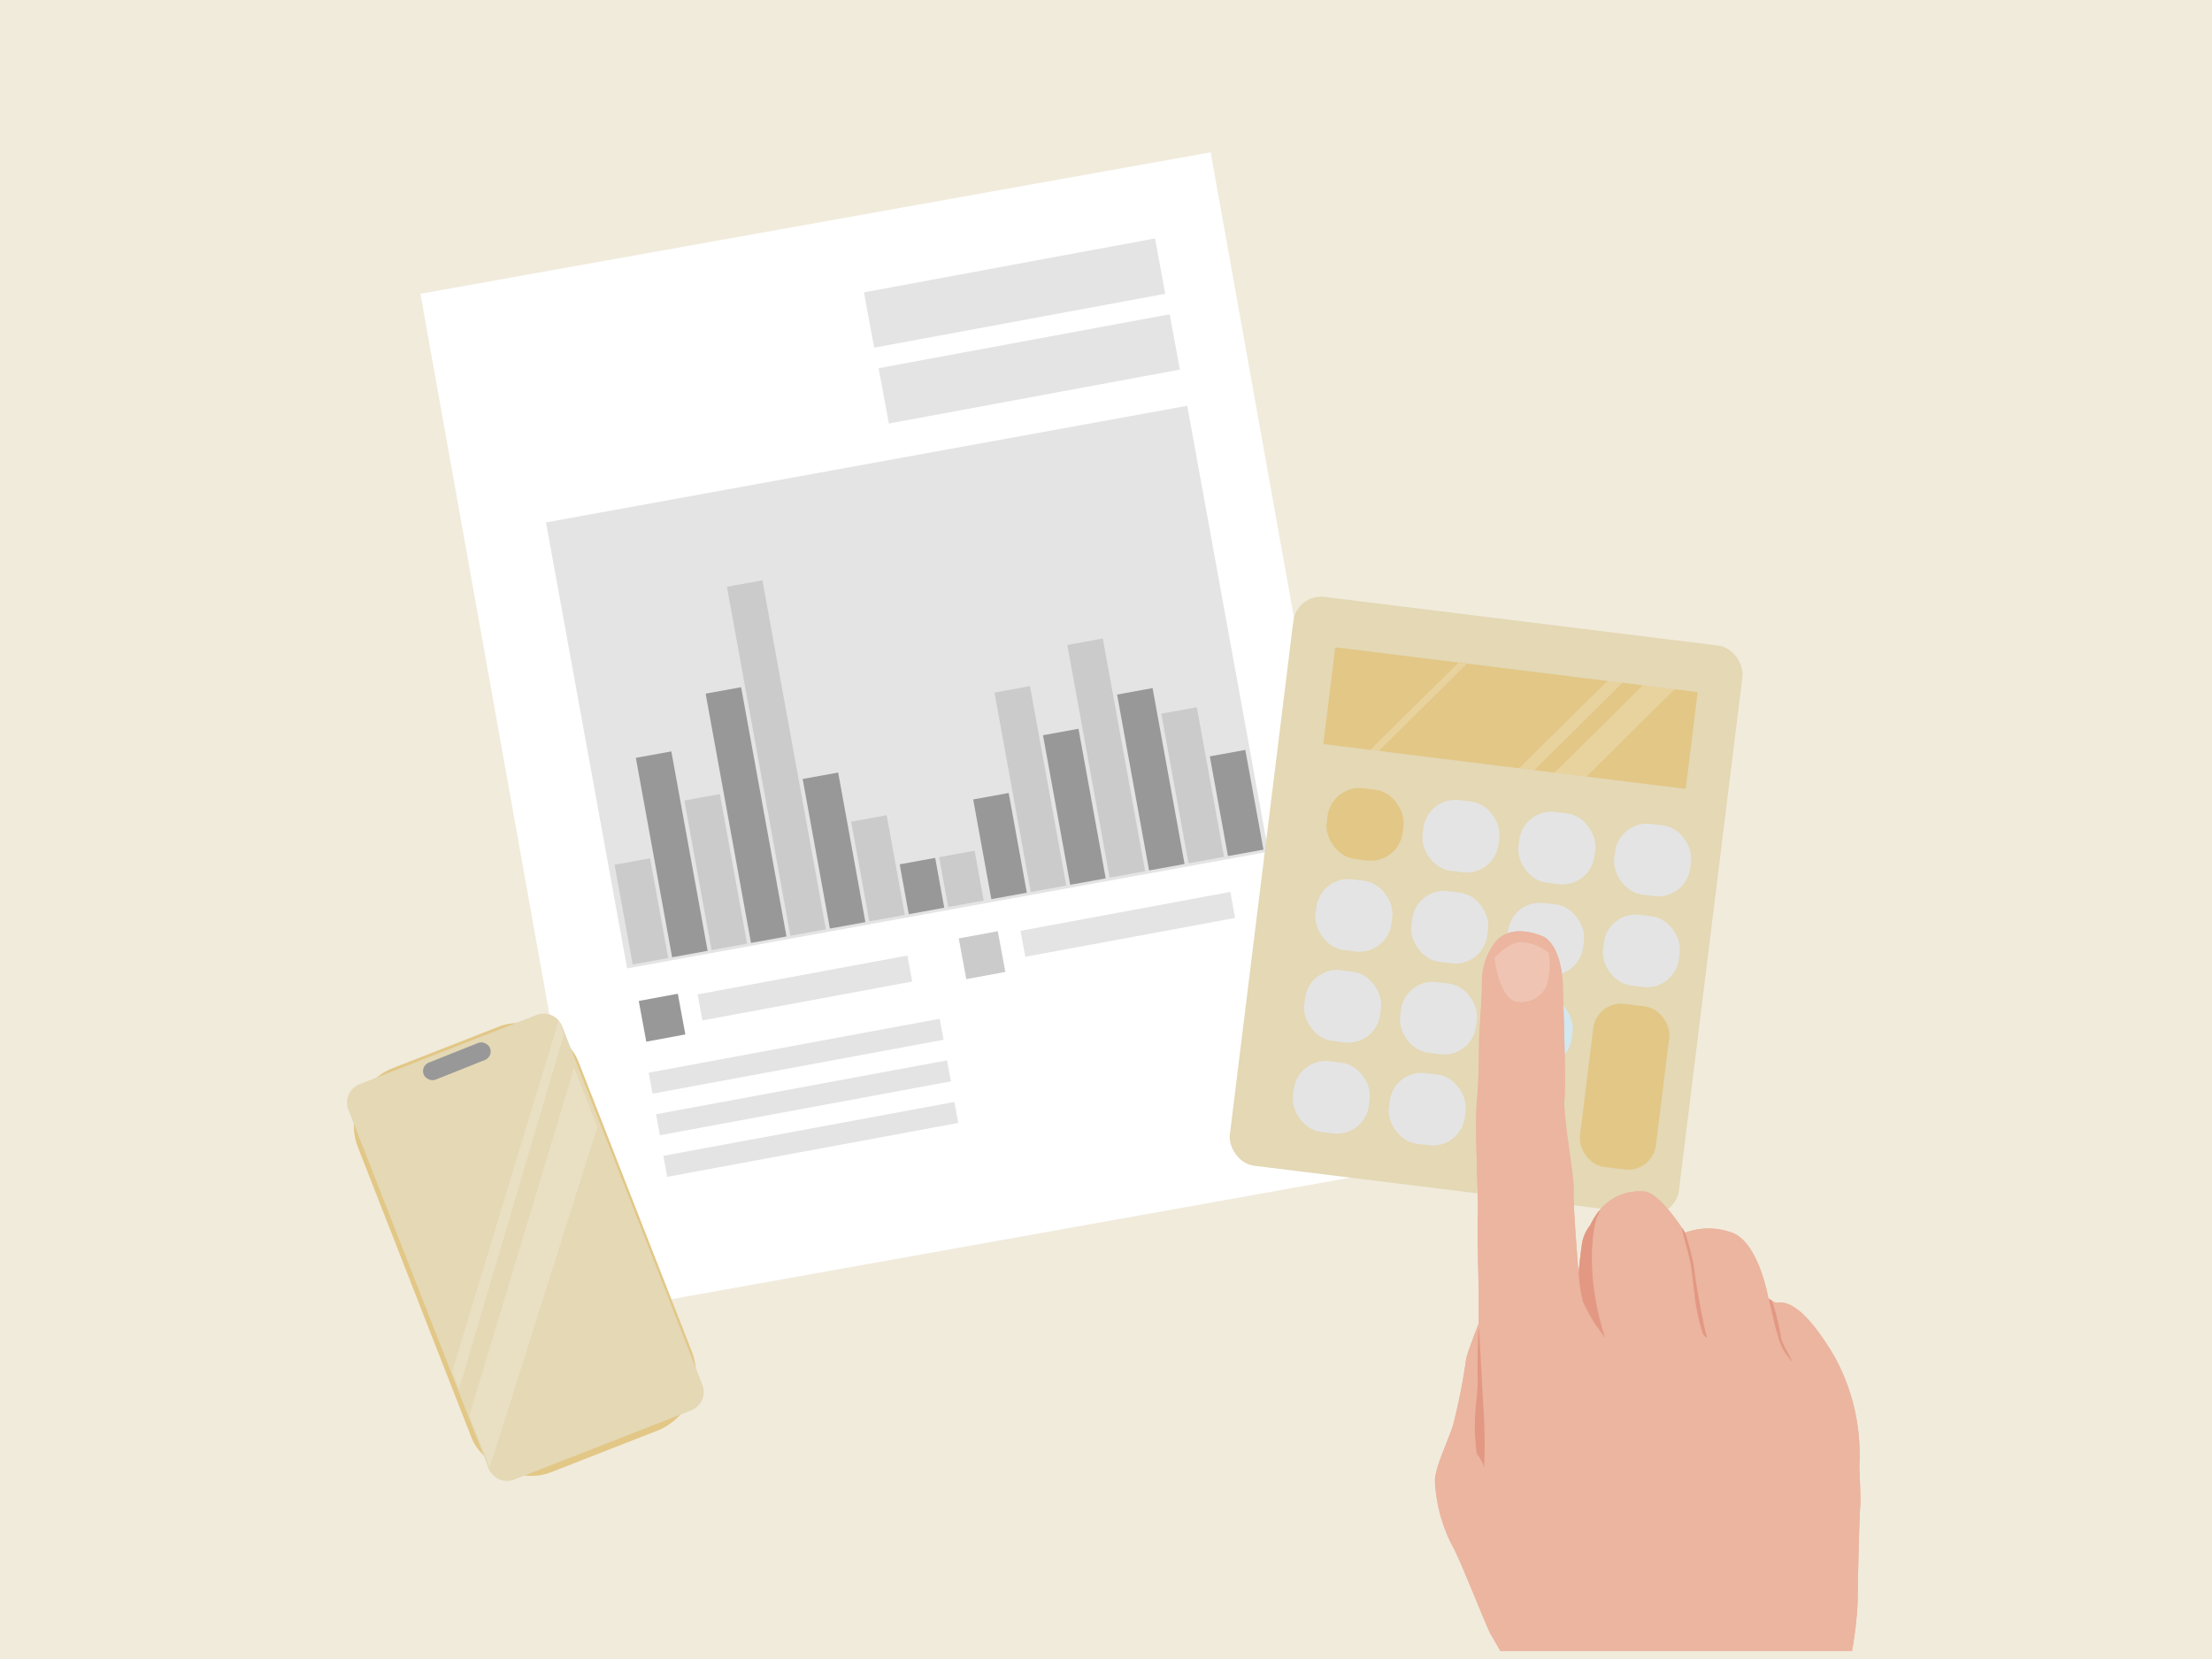 <svg xmlns="http://www.w3.org/2000/svg" xmlns:xlink="http://www.w3.org/1999/xlink" width="200" height="150" viewBox="0 0 200 150">
  <defs>
    <clipPath id="clip-path">
      <rect id="Rectangle_4842" data-name="Rectangle 4842" width="152.962" height="141.706" fill="none"/>
    </clipPath>
    <filter id="Rectangle_4825" x="127.269" y="70.992" width="8.659" height="8.239" filterUnits="userSpaceOnUse">
      <feOffset dx="1" dy="1" input="SourceAlpha"/>
      <feGaussianBlur result="blur"/>
      <feFlood flood-color="#1d1d1b" flood-opacity="0.149"/>
      <feComposite operator="in" in2="blur"/>
      <feComposite in="SourceGraphic"/>
    </filter>
    <filter id="Rectangle_4826" x="135.936" y="72.064" width="8.659" height="8.239" filterUnits="userSpaceOnUse">
      <feOffset dx="1" dy="1" input="SourceAlpha"/>
      <feGaussianBlur result="blur-2"/>
      <feFlood flood-color="#1d1d1b" flood-opacity="0.149"/>
      <feComposite operator="in" in2="blur-2"/>
      <feComposite in="SourceGraphic"/>
    </filter>
    <filter id="Rectangle_4827" x="144.602" y="73.136" width="8.659" height="8.239" filterUnits="userSpaceOnUse">
      <feOffset dx="1" dy="1" input="SourceAlpha"/>
      <feGaussianBlur result="blur-3"/>
      <feFlood flood-color="#1d1d1b" flood-opacity="0.149"/>
      <feComposite operator="in" in2="blur-3"/>
      <feComposite in="SourceGraphic"/>
    </filter>
    <filter id="Rectangle_4828" x="118.603" y="69.921" width="8.659" height="8.239" filterUnits="userSpaceOnUse">
      <feOffset dx="1" dy="1" input="SourceAlpha"/>
      <feGaussianBlur result="blur-4"/>
      <feFlood flood-color="#1d1d1b" flood-opacity="0.149"/>
      <feComposite operator="in" in2="blur-4"/>
      <feComposite in="SourceGraphic"/>
    </filter>
    <filter id="Rectangle_4829" x="126.252" y="79.218" width="8.659" height="8.239" filterUnits="userSpaceOnUse">
      <feOffset dx="1" dy="1" input="SourceAlpha"/>
      <feGaussianBlur result="blur-5"/>
      <feFlood flood-color="#1d1d1b" flood-opacity="0.149"/>
      <feComposite operator="in" in2="blur-5"/>
      <feComposite in="SourceGraphic"/>
    </filter>
    <filter id="Rectangle_4830" x="134.918" y="80.29" width="8.659" height="8.239" filterUnits="userSpaceOnUse">
      <feOffset dx="1" dy="1" input="SourceAlpha"/>
      <feGaussianBlur result="blur-6"/>
      <feFlood flood-color="#1d1d1b" flood-opacity="0.149"/>
      <feComposite operator="in" in2="blur-6"/>
      <feComposite in="SourceGraphic"/>
    </filter>
    <filter id="Rectangle_4831" x="143.585" y="81.362" width="8.659" height="8.239" filterUnits="userSpaceOnUse">
      <feOffset dx="1" dy="1" input="SourceAlpha"/>
      <feGaussianBlur result="blur-7"/>
      <feFlood flood-color="#1d1d1b" flood-opacity="0.149"/>
      <feComposite operator="in" in2="blur-7"/>
      <feComposite in="SourceGraphic"/>
    </filter>
    <filter id="Rectangle_4832" x="117.586" y="78.146" width="8.659" height="8.239" filterUnits="userSpaceOnUse">
      <feOffset dx="1" dy="1" input="SourceAlpha"/>
      <feGaussianBlur result="blur-8"/>
      <feFlood flood-color="#1d1d1b" flood-opacity="0.149"/>
      <feComposite operator="in" in2="blur-8"/>
      <feComposite in="SourceGraphic"/>
    </filter>
    <filter id="Rectangle_4833" x="125.235" y="87.444" width="8.659" height="8.239" filterUnits="userSpaceOnUse">
      <feOffset dx="1" dy="1" input="SourceAlpha"/>
      <feGaussianBlur result="blur-9"/>
      <feFlood flood-color="#1d1d1b" flood-opacity="0.149"/>
      <feComposite operator="in" in2="blur-9"/>
      <feComposite in="SourceGraphic"/>
    </filter>
    <filter id="Rectangle_4834" x="133.901" y="88.516" width="8.659" height="8.239" filterUnits="userSpaceOnUse">
      <feOffset dx="1" dy="1" input="SourceAlpha"/>
      <feGaussianBlur result="blur-10"/>
      <feFlood flood-color="#1d1d1b" flood-opacity="0.149"/>
      <feComposite operator="in" in2="blur-10"/>
      <feComposite in="SourceGraphic"/>
    </filter>
    <filter id="Rectangle_4835" x="116.569" y="86.372" width="8.659" height="8.239" filterUnits="userSpaceOnUse">
      <feOffset dx="1" dy="1" input="SourceAlpha"/>
      <feGaussianBlur result="blur-11"/>
      <feFlood flood-color="#1d1d1b" flood-opacity="0.149"/>
      <feComposite operator="in" in2="blur-11"/>
      <feComposite in="SourceGraphic"/>
    </filter>
    <filter id="Rectangle_4836" x="124.218" y="95.669" width="8.659" height="8.239" filterUnits="userSpaceOnUse">
      <feOffset dx="1" dy="1" input="SourceAlpha"/>
      <feGaussianBlur result="blur-12"/>
      <feFlood flood-color="#1d1d1b" flood-opacity="0.149"/>
      <feComposite operator="in" in2="blur-12"/>
      <feComposite in="SourceGraphic"/>
    </filter>
    <filter id="Rectangle_4837" x="132.884" y="96.741" width="8.659" height="8.239" filterUnits="userSpaceOnUse">
      <feOffset dx="1" dy="1" input="SourceAlpha"/>
      <feGaussianBlur result="blur-13"/>
      <feFlood flood-color="#1d1d1b" flood-opacity="0.149"/>
      <feComposite operator="in" in2="blur-13"/>
      <feComposite in="SourceGraphic"/>
    </filter>
    <filter id="Rectangle_4838" x="115.552" y="94.598" width="8.659" height="8.239" filterUnits="userSpaceOnUse">
      <feOffset dx="1" dy="1" input="SourceAlpha"/>
      <feGaussianBlur result="blur-14"/>
      <feFlood flood-color="#1d1d1b" flood-opacity="0.149"/>
      <feComposite operator="in" in2="blur-14"/>
      <feComposite in="SourceGraphic"/>
    </filter>
    <filter id="Rectangle_4839" x="141.55" y="89.458" width="9.693" height="16.594" filterUnits="userSpaceOnUse">
      <feOffset dx="1" dy="1" input="SourceAlpha"/>
      <feGaussianBlur result="blur-15"/>
      <feFlood flood-color="#1d1d1b" flood-opacity="0.149"/>
      <feComposite operator="in" in2="blur-15"/>
      <feComposite in="SourceGraphic"/>
    </filter>
  </defs>
  <g id="Group_4674" data-name="Group 4674" transform="translate(-383 -5962.678)">
    <g id="Group_3357" data-name="Group 3357" transform="translate(383 5962.678)">
      <path id="Path_1669" data-name="Path 1669" d="M0,0H200V150H0Z" fill="#f1ebdc"/>
    </g>
    <g id="Group_4244" data-name="Group 4244" transform="translate(-4930.156 3097.9)">
      <g id="Group_4243" data-name="Group 4243" transform="translate(5334.759 2872.36)" clip-path="url(#clip-path)">
        <g id="Group_4242" data-name="Group 4242" transform="translate(8.75 6.189)">
          <g id="Group_4237" data-name="Group 4237" transform="translate(7.658 0)">
            <g id="Group_4236" data-name="Group 4236" transform="translate(0)">
              <rect id="Rectangle_4796" data-name="Rectangle 4796" width="72.588" height="93.48" transform="translate(0 12.791) rotate(-10.149)" fill="#fff"/>
              <g id="Group_4235" data-name="Group 4235" transform="translate(11.356 22.911)">
                <rect id="Rectangle_4797" data-name="Rectangle 4797" width="58.921" height="40.977" transform="matrix(0.984, -0.179, 0.179, 0.984, 0, 10.554)" fill="#e4e4e4"/>
                <g id="Group_4204" data-name="Group 4204" transform="translate(35.545 40.234)">
                  <g id="Group_4203" data-name="Group 4203" transform="translate(0 0)">
                    <rect id="Rectangle_4798" data-name="Rectangle 4798" width="3.262" height="4.581" transform="matrix(0.984, -0.179, 0.179, 0.984, 0, 0.584)" fill="#cccbcb"/>
                  </g>
                </g>
                <g id="Group_4206" data-name="Group 4206" transform="translate(31.979 40.883)">
                  <g id="Group_4205" data-name="Group 4205" transform="translate(0 0)">
                    <rect id="Rectangle_4799" data-name="Rectangle 4799" width="3.262" height="4.581" transform="matrix(0.984, -0.179, 0.179, 0.984, 0, 0.584)" fill="#989898"/>
                  </g>
                </g>
                <g id="Group_4208" data-name="Group 4208" transform="translate(27.593 37.025)">
                  <g id="Group_4207" data-name="Group 4207" transform="translate(0 0)">
                    <rect id="Rectangle_4800" data-name="Rectangle 4800" width="3.262" height="9.163" transform="matrix(0.984, -0.179, 0.179, 0.984, 0, 0.584)" fill="#cccbcb"/>
                  </g>
                </g>
                <g id="Group_4210" data-name="Group 4210" transform="translate(23.207 33.167)">
                  <g id="Group_4209" data-name="Group 4209" transform="translate(0 0)">
                    <rect id="Rectangle_4801" data-name="Rectangle 4801" width="3.262" height="13.744" transform="matrix(0.984, -0.179, 0.179, 0.984, 0, 0.584)" fill="#989898"/>
                  </g>
                </g>
                <g id="Group_4212" data-name="Group 4212" transform="translate(16.358 15.787)">
                  <g id="Group_4211" data-name="Group 4211" transform="translate(0 0)">
                    <rect id="Rectangle_4802" data-name="Rectangle 4802" width="3.262" height="32.069" transform="matrix(0.984, -0.179, 0.179, 0.984, 0, 0.584)" fill="#cccbcb"/>
                  </g>
                </g>
                <g id="Group_4214" data-name="Group 4214" transform="translate(14.434 25.451)">
                  <g id="Group_4213" data-name="Group 4213" transform="translate(0 0)">
                    <rect id="Rectangle_4803" data-name="Rectangle 4803" width="3.262" height="22.906" transform="matrix(0.984, -0.179, 0.179, 0.984, 0, 0.584)" fill="#989898"/>
                  </g>
                </g>
                <g id="Group_4216" data-name="Group 4216" transform="translate(12.509 35.114)">
                  <g id="Group_4215" data-name="Group 4215" transform="translate(0 0)">
                    <rect id="Rectangle_4804" data-name="Rectangle 4804" width="3.262" height="13.744" transform="matrix(0.984, -0.179, 0.179, 0.984, 0, 0.584)" fill="#cccbcb"/>
                  </g>
                </g>
                <g id="Group_4218" data-name="Group 4218" transform="translate(8.123 31.256)">
                  <g id="Group_4217" data-name="Group 4217" transform="translate(0 0)">
                    <rect id="Rectangle_4805" data-name="Rectangle 4805" width="3.262" height="18.325" transform="matrix(0.984, -0.179, 0.179, 0.984, 0, 0.584)" fill="#989898"/>
                  </g>
                </g>
                <g id="Group_4220" data-name="Group 4220" transform="translate(6.199 40.92)">
                  <g id="Group_4219" data-name="Group 4219" transform="translate(0 0)">
                    <rect id="Rectangle_4806" data-name="Rectangle 4806" width="3.262" height="9.163" transform="matrix(0.984, -0.179, 0.179, 0.984, 0, 0.584)" fill="#cccbcb"/>
                  </g>
                </g>
                <g id="Group_4222" data-name="Group 4222" transform="translate(60.02 31.121)">
                  <g id="Group_4221" data-name="Group 4221" transform="translate(0 0)">
                    <rect id="Rectangle_4807" data-name="Rectangle 4807" width="3.262" height="9.163" transform="matrix(0.984, -0.179, 0.179, 0.984, 0, 0.584)" fill="#989898"/>
                  </g>
                </g>
                <g id="Group_4224" data-name="Group 4224" transform="translate(55.633 27.263)">
                  <g id="Group_4223" data-name="Group 4223" transform="translate(0 0)">
                    <rect id="Rectangle_4808" data-name="Rectangle 4808" width="3.262" height="13.744" transform="matrix(0.984, -0.179, 0.179, 0.984, 0, 0.584)" fill="#cccbcb"/>
                  </g>
                </g>
                <g id="Group_4226" data-name="Group 4226" transform="translate(51.635 25.533)">
                  <g id="Group_4225" data-name="Group 4225" transform="translate(0 0)">
                    <rect id="Rectangle_4809" data-name="Rectangle 4809" width="3.262" height="16.162" transform="matrix(0.984, -0.179, 0.179, 0.984, 0, 0.584)" fill="#989898"/>
                  </g>
                </g>
                <g id="Group_4228" data-name="Group 4228" transform="translate(47.134 21.049)">
                  <g id="Group_4227" data-name="Group 4227" transform="translate(0 0)">
                    <rect id="Rectangle_4810" data-name="Rectangle 4810" width="3.262" height="21.379" transform="matrix(0.984, -0.179, 0.179, 0.984, 0, 0.584)" fill="#cccbcb"/>
                  </g>
                </g>
                <g id="Group_4230" data-name="Group 4230" transform="translate(44.936 29.211)">
                  <g id="Group_4229" data-name="Group 4229" transform="translate(0 0)">
                    <rect id="Rectangle_4811" data-name="Rectangle 4811" width="3.262" height="13.744" transform="matrix(0.984, -0.179, 0.179, 0.984, 0, 0.584)" fill="#989898"/>
                  </g>
                </g>
                <g id="Group_4232" data-name="Group 4232" transform="translate(40.55 25.353)">
                  <g id="Group_4231" data-name="Group 4231" transform="translate(0 0)">
                    <rect id="Rectangle_4812" data-name="Rectangle 4812" width="3.262" height="18.325" transform="matrix(0.984, -0.179, 0.179, 0.984, 0, 0.584)" fill="#cccbcb"/>
                  </g>
                </g>
                <g id="Group_4234" data-name="Group 4234" transform="translate(38.625 35.016)">
                  <g id="Group_4233" data-name="Group 4233" transform="translate(0 0)">
                    <rect id="Rectangle_4813" data-name="Rectangle 4813" width="3.262" height="9.163" transform="matrix(0.984, -0.179, 0.179, 0.984, 0, 0.584)" fill="#989898"/>
                  </g>
                </g>
              </g>
              <rect id="Rectangle_4814" data-name="Rectangle 4814" width="26.762" height="5.087" transform="translate(40.103 12.662) rotate(-10.493)" fill="#e4e4e4"/>
              <rect id="Rectangle_4815" data-name="Rectangle 4815" width="26.762" height="5.087" transform="translate(41.43 19.519) rotate(-10.493)" fill="#e4e4e4"/>
              <rect id="Rectangle_4816" data-name="Rectangle 4816" width="26.762" height="1.93" transform="translate(20.639 83.216) rotate(-10.493)" fill="#e4e4e4"/>
              <rect id="Rectangle_4817" data-name="Rectangle 4817" width="26.762" height="1.93" transform="translate(21.303 86.976) rotate(-10.493)" fill="#e4e4e4"/>
              <rect id="Rectangle_4818" data-name="Rectangle 4818" width="26.762" height="1.93" transform="translate(21.966 90.736) rotate(-10.493)" fill="#e4e4e4"/>
              <rect id="Rectangle_4819" data-name="Rectangle 4819" width="19.291" height="2.39" transform="translate(25.063 76.139) rotate(-10.493)" fill="#e4e4e4"/>
              <rect id="Rectangle_4820" data-name="Rectangle 4820" width="19.291" height="2.39" transform="translate(54.258 70.388) rotate(-10.493)" fill="#e4e4e4"/>
              <rect id="Rectangle_4821" data-name="Rectangle 4821" width="3.592" height="3.743" transform="translate(19.742 76.732) rotate(-10.493)" fill="#989898"/>
              <rect id="Rectangle_4822" data-name="Rectangle 4822" width="3.592" height="3.743" transform="translate(48.675 71.078) rotate(-10.493)" fill="#cccbcb"/>
            </g>
          </g>
          <g id="Group_4240" data-name="Group 4240" transform="translate(80.533 39.886)">
            <g id="Group_4238" data-name="Group 4238" transform="translate(0)">
              <rect id="Rectangle_4823" data-name="Rectangle 4823" width="40.917" height="51.828" rx="2.53" transform="translate(6.361 0) rotate(7.05)" fill="#e4d8b5"/>
              <rect id="Rectangle_4824" data-name="Rectangle 4824" width="8.815" height="33.013" transform="translate(8.763 13.618) rotate(-82.95)" fill="#e2c786"/>
              <g transform="matrix(1, 0, 0, 1, -110.89, -53.66)" filter="url(#Rectangle_4825)">
                <rect id="Rectangle_4825-2" data-name="Rectangle 4825" width="6.921" height="6.439" rx="2.911" transform="translate(128.06 70.99) rotate(7.05)" fill="#e4e4e4"/>
              </g>
              <g transform="matrix(1, 0, 0, 1, -110.89, -53.66)" filter="url(#Rectangle_4826)">
                <rect id="Rectangle_4826-2" data-name="Rectangle 4826" width="6.921" height="6.439" rx="2.911" transform="translate(136.73 72.06) rotate(7.05)" fill="#e4e4e4"/>
              </g>
              <g transform="matrix(1, 0, 0, 1, -110.89, -53.66)" filter="url(#Rectangle_4827)">
                <rect id="Rectangle_4827-2" data-name="Rectangle 4827" width="6.921" height="6.439" rx="2.911" transform="translate(145.39 73.14) rotate(7.05)" fill="#e4e4e4"/>
              </g>
              <g transform="matrix(1, 0, 0, 1, -110.89, -53.66)" filter="url(#Rectangle_4828)">
                <rect id="Rectangle_4828-2" data-name="Rectangle 4828" width="6.921" height="6.439" rx="2.911" transform="translate(119.39 69.92) rotate(7.05)" fill="#e2c786"/>
              </g>
              <g transform="matrix(1, 0, 0, 1, -110.89, -53.66)" filter="url(#Rectangle_4829)">
                <rect id="Rectangle_4829-2" data-name="Rectangle 4829" width="6.921" height="6.439" rx="2.911" transform="translate(127.04 79.22) rotate(7.05)" fill="#e4e4e4"/>
              </g>
              <g transform="matrix(1, 0, 0, 1, -110.89, -53.66)" filter="url(#Rectangle_4830)">
                <rect id="Rectangle_4830-2" data-name="Rectangle 4830" width="6.921" height="6.439" rx="2.911" transform="translate(135.71 80.29) rotate(7.05)" fill="#e4e4e4"/>
              </g>
              <g transform="matrix(1, 0, 0, 1, -110.89, -53.66)" filter="url(#Rectangle_4831)">
                <rect id="Rectangle_4831-2" data-name="Rectangle 4831" width="6.921" height="6.439" rx="2.911" transform="translate(144.37 81.36) rotate(7.05)" fill="#e4e4e4"/>
              </g>
              <g transform="matrix(1, 0, 0, 1, -110.89, -53.66)" filter="url(#Rectangle_4832)">
                <rect id="Rectangle_4832-2" data-name="Rectangle 4832" width="6.921" height="6.439" rx="2.911" transform="translate(118.38 78.15) rotate(7.05)" fill="#e4e4e4"/>
              </g>
              <g transform="matrix(1, 0, 0, 1, -110.89, -53.66)" filter="url(#Rectangle_4833)">
                <rect id="Rectangle_4833-2" data-name="Rectangle 4833" width="6.921" height="6.439" rx="2.911" transform="translate(126.03 87.44) rotate(7.05)" fill="#e4e4e4"/>
              </g>
              <g transform="matrix(1, 0, 0, 1, -110.89, -53.66)" filter="url(#Rectangle_4834)">
                <rect id="Rectangle_4834-2" data-name="Rectangle 4834" width="6.921" height="6.439" rx="2.911" transform="translate(134.69 88.52) rotate(7.05)" fill="#d3e7ee"/>
              </g>
              <g transform="matrix(1, 0, 0, 1, -110.89, -53.66)" filter="url(#Rectangle_4835)">
                <rect id="Rectangle_4835-2" data-name="Rectangle 4835" width="6.921" height="6.439" rx="2.911" transform="translate(117.36 86.37) rotate(7.05)" fill="#e4e4e4"/>
              </g>
              <g transform="matrix(1, 0, 0, 1, -110.89, -53.66)" filter="url(#Rectangle_4836)">
                <rect id="Rectangle_4836-2" data-name="Rectangle 4836" width="6.921" height="6.439" rx="2.911" transform="translate(125.01 95.67) rotate(7.05)" fill="#e4e4e4"/>
              </g>
              <g transform="matrix(1, 0, 0, 1, -110.89, -53.66)" filter="url(#Rectangle_4837)">
                <rect id="Rectangle_4837-2" data-name="Rectangle 4837" width="6.921" height="6.439" rx="2.911" transform="translate(133.67 96.74) rotate(7.05)" fill="#bdbccd"/>
              </g>
              <g transform="matrix(1, 0, 0, 1, -110.89, -53.66)" filter="url(#Rectangle_4838)">
                <rect id="Rectangle_4838-2" data-name="Rectangle 4838" width="6.921" height="6.439" rx="2.911" transform="translate(116.34 94.6) rotate(7.05)" fill="#e4e4e4"/>
              </g>
              <g transform="matrix(1, 0, 0, 1, -110.89, -53.66)" filter="url(#Rectangle_4839)">
                <rect id="Rectangle_4839-2" data-name="Rectangle 4839" width="6.921" height="14.857" rx="2.53" transform="translate(143.37 89.46) rotate(7.05)" fill="#e2c786"/>
              </g>
              <path id="Path_6965" data-name="Path 6965" d="M5643.852,3038.12l7.943-7.87-.764-.094-7.966,7.867Z" transform="translate(-5630.064 -3023.881)" fill="#fff" opacity="0.2"/>
              <path id="Path_6966" data-name="Path 6966" d="M5692.968,3035.258l-7.97,7.9-1.383-.171,7.994-7.894Z" transform="translate(-5657.161 -3027.178)" fill="#fff" opacity="0.2"/>
              <path id="Path_6967" data-name="Path 6967" d="M5704.152,3036.641l-7.973,7.9-2.888-.357,7.993-7.894Z" transform="translate(-5663.627 -3027.978)" fill="#fff" opacity="0.2"/>
            </g>
            <g id="Group_4239" data-name="Group 4239" transform="translate(18.845 30.547)">
              <path id="Path_6968" data-name="Path 6968" d="M5699.14,3155.357c-.076.673-.226,7.017-.226,8.51a34.05,34.05,0,0,1-.9,6.347c-.372,1.271-.819,3.732-1.045,5.152a13.635,13.635,0,0,1-.521,2.909,10.264,10.264,0,0,0-.375,2.614c-.073.521-.3,5.448-.3,5.448l-24.932.076s.072-2.09-.3-7.093a15.1,15.1,0,0,0-2.017-7.09,50.2,50.2,0,0,0-2.761-5.3c-.05-.08-.139-.272-.262-.544-.779-1.755-2.8-6.891-3.321-7.667a14.263,14.263,0,0,1-1.493-5.822c.149-1.42,1.046-3.135,1.643-4.927a55.761,55.761,0,0,0,1.194-6.048c.14-.627,1-2.833,1.108-3.108.007-.017.01-.027.01-.027V3135.8c0-.747-.149-5.6-.073-6.867s-.3-7.84-.077-10.3.149-5.076.226-6.347.223-2.836.223-4.33a5.865,5.865,0,0,1,1.044-3.434c1.493-2.239,4.628-.673,4.628-.673,1.718,1.194,1.642,4.631,1.642,4.631s.3,8.36.149,10,.9,7.017.822,8.211c-.056.879.216,4.562.362,6.433v.02c.05.657.086,1.085.086,1.085s.149-1.566.3-2.611a3.572,3.572,0,0,1,.747-1.719,6.266,6.266,0,0,1,.727-1.2,4.7,4.7,0,0,1,4.124-1.861c1.493.073,3.732,3.732,3.732,3.732a6.057,6.057,0,0,1,4.031-.076c2.614.673,3.51,6.048,3.51,6.048l.673.372c.969-.222,2.611.3,5.3,4.854a18.4,18.4,0,0,1,2.24,9.93C5699.063,3152,5699.213,3154.688,5699.14,3155.357Z" transform="translate(-5660.68 -3103.316)" fill="#ebb59f"/>
              <path id="Path_6969" data-name="Path 6969" d="M5699.14,3155.357c-.076.673-.226,7.017-.226,8.51a34.05,34.05,0,0,1-.9,6.347c-.372,1.271-.819,3.732-1.045,5.152a13.635,13.635,0,0,1-.521,2.909,10.264,10.264,0,0,0-.375,2.614c-.073.521-.3,5.448-.3,5.448l-24.932.076s.072-2.09-.3-7.093a15.1,15.1,0,0,0-2.017-7.09,50.2,50.2,0,0,0-2.761-5.3c-.05-.08-.139-.272-.262-.544-.779-1.755-2.8-6.891-3.321-7.667a14.263,14.263,0,0,1-1.493-5.822c.149-1.42,1.046-3.135,1.643-4.927a55.761,55.761,0,0,0,1.194-6.048c.14-.627,1-2.833,1.108-3.108.007-.017.01-.027.01-.027V3135.8c0-.747-.149-5.6-.073-6.867s-.3-7.84-.077-10.3.149-5.076.226-6.347.223-2.836.223-4.33a5.865,5.865,0,0,1,1.044-3.434c1.493-2.239,4.628-.673,4.628-.673,1.718,1.194,1.642,4.631,1.642,4.631s.3,8.36.149,10,.9,7.017.822,8.211c-.056.879.216,4.562.362,6.433v.02c.05.657.086,1.085.086,1.085s.149-1.566.3-2.611a3.572,3.572,0,0,1,.747-1.719,6.266,6.266,0,0,1,.727-1.2,4.7,4.7,0,0,1,4.124-1.861c1.493.073,3.732,3.732,3.732,3.732a6.057,6.057,0,0,1,4.031-.076c2.614.673,3.51,6.048,3.51,6.048l.673.372c.969-.222,2.611.3,5.3,4.854a18.4,18.4,0,0,1,2.24,9.93C5699.063,3152,5699.213,3154.688,5699.14,3155.357Z" transform="translate(-5660.68 -3103.316)" fill="#ebb59f"/>
              <path id="Path_6970" data-name="Path 6970" d="M5676.921,3107.651s1.493-1.642,2.612-1.418a4.506,4.506,0,0,1,2.314.97,7.618,7.618,0,0,1-.149,2.837,2.516,2.516,0,0,1-2.836,1.568S5677.444,3111.458,5676.921,3107.651Z" transform="translate(-5671.534 -3105.251)" fill="#efc4b2"/>
              <path id="Path_6971" data-name="Path 6971" d="M5672.4,3223.188c-.01.252-.02.541-.03.843a3.864,3.864,0,0,0-.538-1.092c-.245-.209-.166-.952-.289-1.825a23.883,23.883,0,0,1,.166-3.483,12.933,12.933,0,0,0,.083-1.7c-.02-.315-.019-4.114.111-4.519.119,1.784.406,7.339.442,7.853C5672.4,3220.093,5672.457,3221.861,5672.4,3223.188Z" transform="translate(-5667.917 -3175.55)" fill="#e39884"/>
              <path id="Path_6972" data-name="Path 6972" d="M5702.249,3190.857c.054.167-.388-.554-.776-1a17.716,17.716,0,0,1-1.214-2.213,13.614,13.614,0,0,1-.385-2.568s.149-1.566.3-2.611a3.569,3.569,0,0,1,.746-1.719,7.971,7.971,0,0,1,.836-1.34c.03.192-.2.556-.239.649C5701.237,3180.8,5700.368,3184.968,5702.249,3190.857Z" transform="translate(-5686.871 -3154.166)" fill="#e39884"/>
              <path id="Path_6973" data-name="Path 6973" d="M5728.147,3184.786s.6,2.135.726,2.965.332,2.944.435,3.5a20.232,20.232,0,0,0,.56,2.343c.186.5.352.477.352.477s.187.352-.021-.373-.581-2.82-.643-3.193-.374-1.97-.415-2.716a23.24,23.24,0,0,0-.819-3.149s-.3-.521-.283-.4S5728.147,3184.786,5728.147,3184.786Z" transform="translate(-5705.693 -3157.385)" fill="#e39884"/>
              <path id="Path_6974" data-name="Path 6974" d="M5752.089,3205.136c.187.815.208.857.5,1.88a4.978,4.978,0,0,0,1.161,1.99c.221.166-.884-1.548-.94-2.046s-.387-1.825-.442-2.1-.4-1.292-.4-1.292l-.287-.233Z" transform="translate(-5721.489 -3170.153)" fill="#e39884"/>
            </g>
          </g>
          <g id="Group_4241" data-name="Group 4241" transform="translate(0 77.031)">
            <rect id="Rectangle_4840" data-name="Rectangle 4840" width="21.388" height="39.24" rx="5.541" transform="translate(0 7.791) rotate(-21.362)" fill="#e2c786"/>
            <path id="Path_6975" data-name="Path 6975" d="M5377.026,3166.852l-12.673-32.4a1.792,1.792,0,0,1,1.007-2.325l16-6.26a1.791,1.791,0,0,1,2.316,1.025l12.673,32.4a1.791,1.791,0,0,1-1.006,2.325l-16,6.26A1.792,1.792,0,0,1,5377.026,3166.852Z" transform="translate(-5363.201 -3124.901)" fill="#e4d8b5"/>
            <path id="Path_6976" data-name="Path 6976" d="M5409.143,3145.866l-9.733,30.751-.873-2.25-.962-2.458,9.465-31.421Z" transform="translate(-5385.484 -3134.754)" fill="#fff" opacity="0.2"/>
            <path id="Path_6977" data-name="Path 6977" d="M5402.984,3128.809l-9.473,32.062-.627-1.609,9.635-31.742Z" transform="translate(-5382.351 -3126.088)" fill="#fff" opacity="0.2"/>
            <rect id="Rectangle_4841" data-name="Rectangle 4841" width="6.46" height="1.659" rx="0.83" transform="translate(7.647 5.581) rotate(-21.74)" fill="#989898"/>
          </g>
        </g>
      </g>
    </g>
  </g>
</svg>
